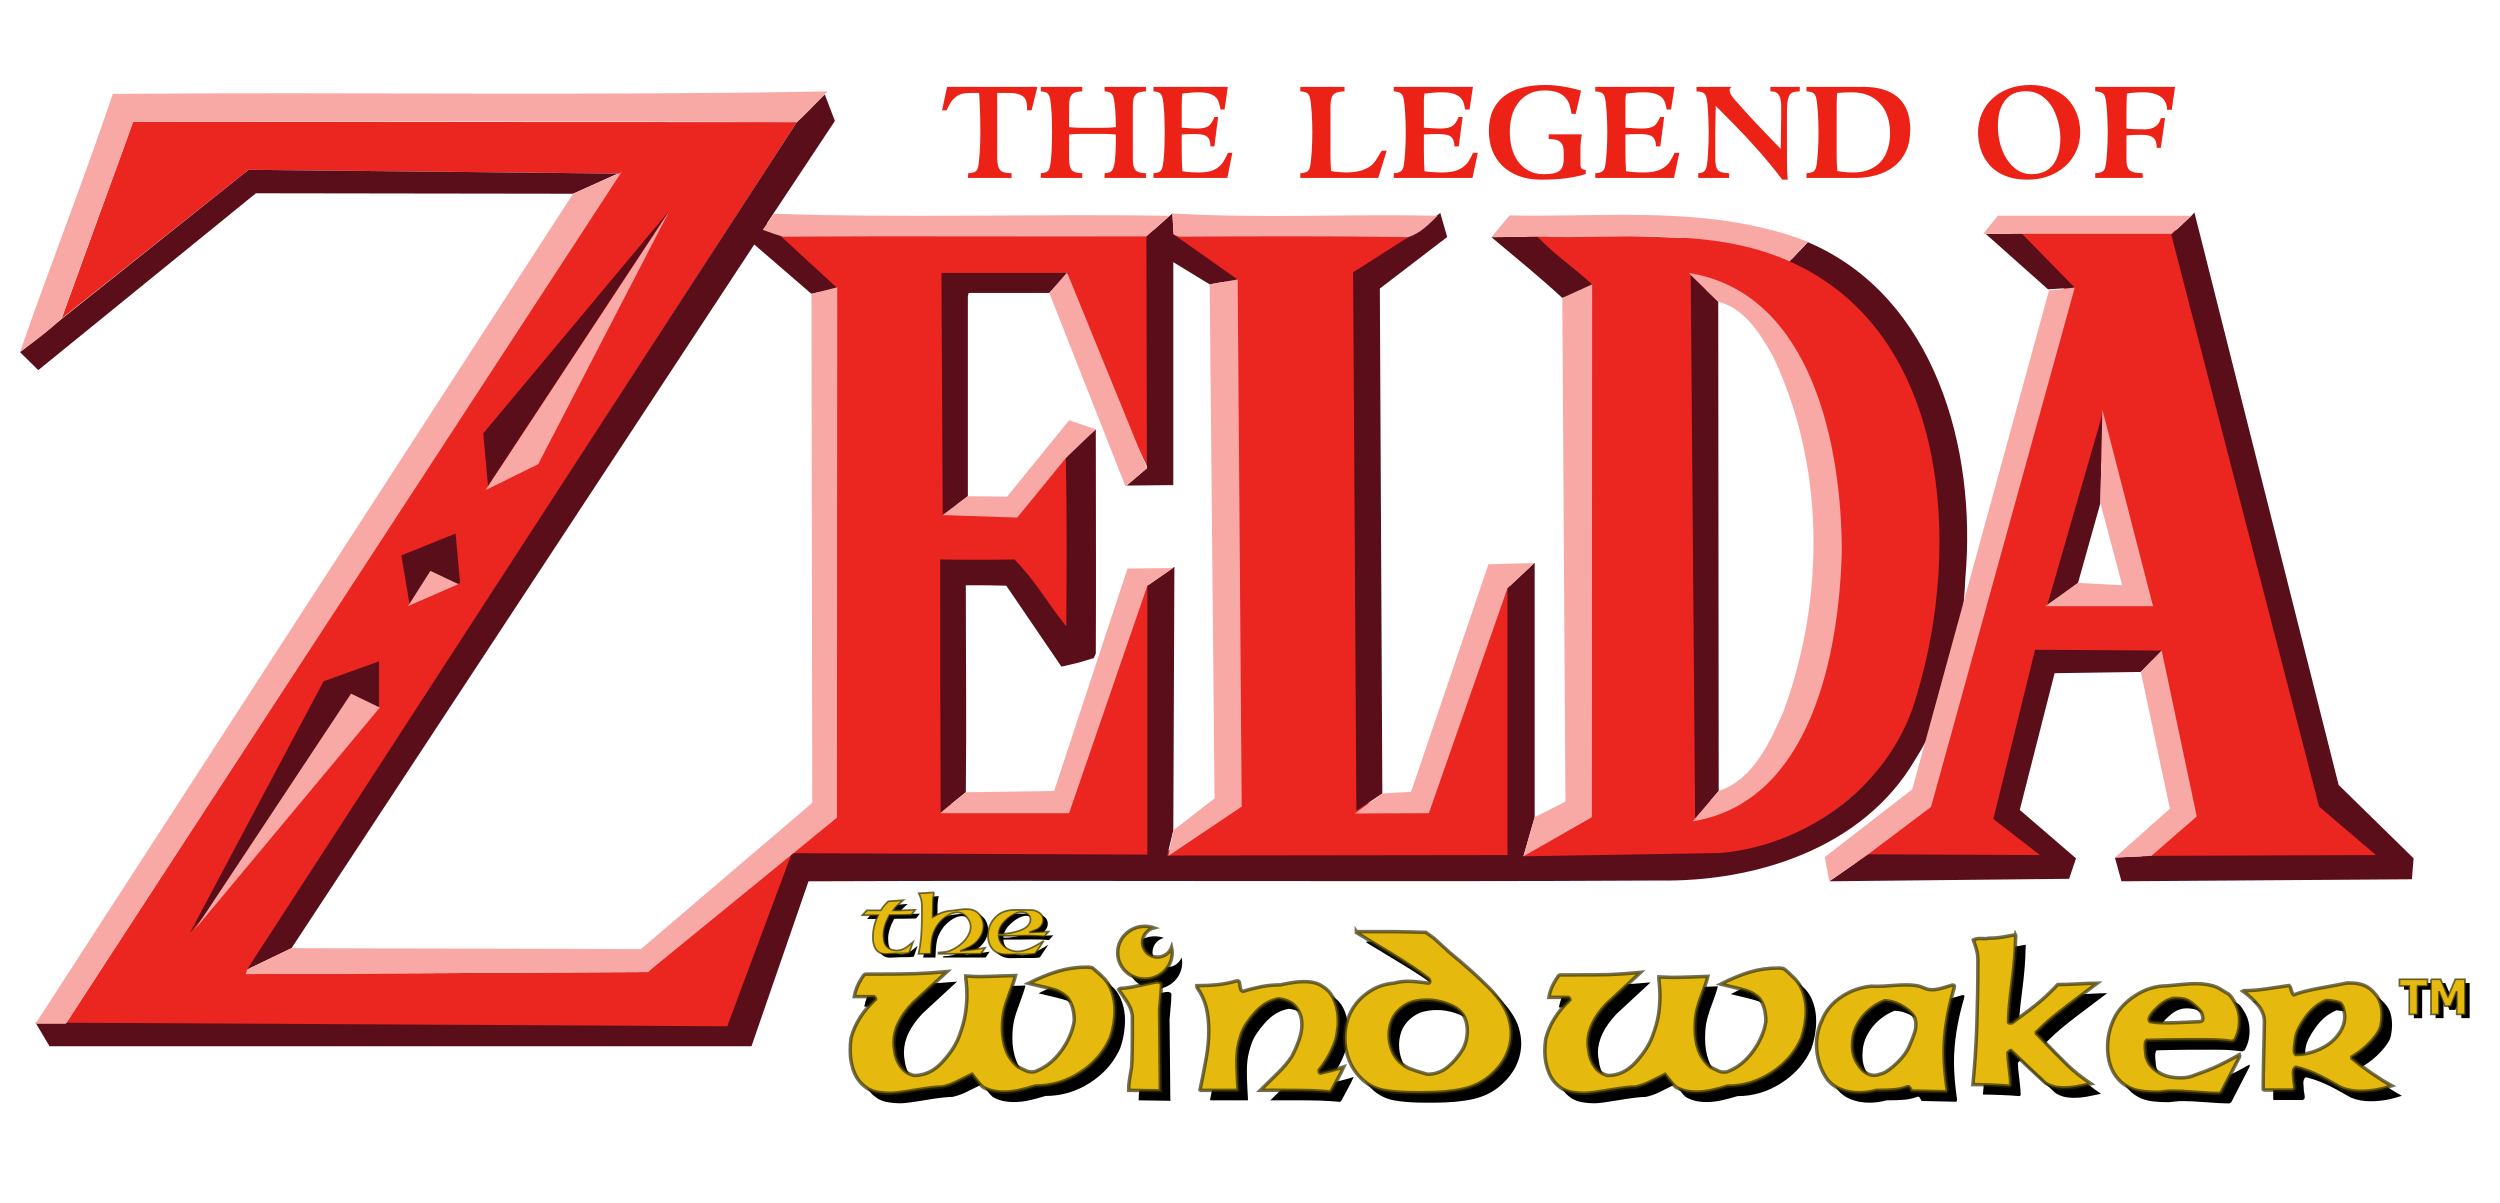 <?xml version="1.0" encoding="UTF-8" standalone="no"?>
<!-- Created with Inkscape (http://www.inkscape.org/) -->
<svg xmlns:rdf="http://www.w3.org/1999/02/22-rdf-syntax-ns#" xmlns="http://www.w3.org/2000/svg" height="240.59" width="500.061" version="1.1" xmlns:cc="http://creativecommons.org/ns#" xmlns:dc="http://purl.org/dc/elements/1.1/">
 <defs>
  <filter id="filter4448" color-interpolation-filters="sRGB">
   <feGaussianBlur stdDeviation="1.196"/>
  </filter>
  <filter id="filter4465" color-interpolation-filters="sRGB">
   <feGaussianBlur stdDeviation="0.862"/>
  </filter>
 </defs>

 <g transform="translate(-178.5,-412.469)">
  <path d="m366.272,591.719c-0.735,0.065-1.377,0.107-1.906,0.125-0.561,0.024-0.938,0.019-1.156,0.031,0.268,0.569,0.453,1.079,0.531,1.5,0.078,0.421,0.094,1.055,0.094,1.938,0,2.098-0.047,3.829-0.156,5.156-0.109,1.327-0.276,2.5-0.531,3.531h2.469c0.006-0.421,0.019-0.913,0.062-1.5,0.062-0.836,0.147-1.507,0.25-1.969,0.103-0.462,0.282-0.893,0.5-1.344,0.505-1.037,1.228-1.912,2.188-2.594,0.816-0.581,1.546-0.875,2.219-0.875,0.785,0,1.464,0.338,2.031,1.031,0.473,0.569,0.719,1.194,0.719,1.875,0,0.545-0.189,1.167-0.562,1.812-0.579,1.001-1.441,1.811-2.594,2.469-0.498,0.284-0.973,0.504-1.438,0.625-0.464,0.121-1.09,0.183-1.844,0.219v0.25h8.5l0.812-1.188c-0.53,0.107-1.259,0.212-2.188,0.312-0.741,0.083-1.672,0.182-2.812,0.312,1.458-0.516,2.502-1.064,3.125-1.656,1.034-0.99,1.562-2.131,1.562-3.375-0-0.747-0.208-1.421-0.625-2.031-0.368-0.545-0.864-0.918-1.469-1.125-0.393-0.136-0.845-0.187-1.375-0.188-0.299,0-0.714,0.023-1.25,0.094-0.505,0.065-0.8,0.113-0.875,0.125-0.916,0.101-1.52,0.157-1.812,0.219-0.293,0.062-0.695,0.191-1.188,0.375-0.523,0.201-1.045,0.473-1.562,0.781,0.031-1.203,0.044-1.889,0.031-2.031-0.006-0.717,0.013-1.192,0.031-1.438,0.019-0.246,0.044-0.587,0.125-1.031,0.019-0.071,0.056-0.212,0.094-0.438zm-6.188,1.562-2.969,0.219c-0.648,0.61-1.164,1.208-1.5,1.812h-2.812l-0.875,0.969h3.156c-0.343,0.664-0.594,1.358-0.781,2.125-0.187,0.767-0.281,1.541-0.281,2.281,0,0.978,0.182,1.751,0.562,2.344,0.424,0.67,1.084,1,1.969,1,0.093,0,0.571-0.009,1.438-0.062,0.218-0.013,0.419-0.031,0.594-0.031h0.719c0.841,0,1.483-0.023,1.969-0.094l0.781-2.188c-0.804,0.64-1.206,0.964-1.219,0.969-0.685,0.486-1.365,0.719-2.031,0.719-0.741,0-1.377-0.231-1.906-0.688-0.517-0.439-0.75-1.252-0.75-2.438,0-1.173,0.403-2.481,1.219-3.969,1.639,0,3.098-0.027,4.375-0.062l0.75-0.969c-1.153,0.053-2.071,0.089-2.719,0.094-0.966,0-1.513-0.006-1.688,0,0.424-0.575,1.072-1.255,2-2.031zm21.969,1.938c-0.727,0.049-1.352,0.177-1.875,0.375-0.698,0.264-1.314,0.708-1.844,1.312-0.847,0.96-1.281,2.104-1.281,3.438,0,1.191,0.346,2.131,1,2.812,0.66,0.687,1.604,1.004,2.812,0.969,1.246-0.036,2.013-0.031,2.312-0.031h1.969c0.473,0,0.926-0.036,1.344-0.125l1.719-2.562c-2.168,1.422-3.91,2.125-5.219,2.125-0.561,0-1.095-0.122-1.625-0.344-0.53-0.222-0.976-0.521-1.344-0.906-0.498-0.527-0.794-1.152-0.844-1.875h3.469l2.188-0.031c1.495,0,2.665,0.042,3.5,0.125l0.844-0.938h-0.188c-2.125,0.071-3.364,0.133-3.719,0.156,0.878-0.32,1.451-0.538,1.688-0.656,0.237-0.119,0.432-0.312,0.625-0.531,0.336-0.385,0.5-0.801,0.5-1.281-0-0.729-0.352-1.277-1.094-1.656-0.336-0.178-0.613-0.283-0.844-0.312-0.231-0.031-0.841-0.068-1.812-0.062-0.106,0-0.251,0.005-0.406,0-0.611-0.013-0.988,0-1.125,0-0.265,0-0.508-0.017-0.75,0zm1.719,0.438c0.393,0,0.757,0.093,1.094,0.312,0.455,0.296,0.687,0.696,0.688,1.188-0,0.516-0.245,0.986-0.719,1.406-0.368,0.326-0.858,0.587-1.5,0.812-0.498,0.178-1.121,0.347-1.844,0.469-0.723,0.122-1.345,0.188-1.875,0.188l-0.437-0.032c0.081-0.99,0.54-1.862,1.375-2.656,0.542-0.51,1.102-0.942,1.688-1.25,0.586-0.308,1.089-0.438,1.531-0.438zm275.594,13.438,0,1.344,1.969,0,0,5.688,1.656,0,0-5.688,2,0,0-1.344-5.625,0zm6.312,0,0,7.031,1.594,0,0-4.656,1.188,3,1.156,0,1.219-3,0,4.656,1.656,0,0-7.031-1.938,0-1.469,3.469-1.469-3.469-1.938,0z" filter="url(#filter4465)" fill="#000"/>
  <path filter="url(#filter4448)" fill="#000" d="m409.5,599.75c-3.017,0-5.438,2.363-5.438,5.281s2.421,5.281,5.438,5.281c3.017,0,5.469-2.363,5.469-5.281,0-0.365-0.052-0.718-0.125-1.062-0.42,1.137-1.53,1.938-2.812,1.938-1.646,0-3-1.323-3-2.969,0-1.392,0.991-2.548,2.281-2.875-0.571-0.196-1.172-0.312-1.812-0.312zm42.312,1.062,0,0.188c1.622,0.992,3.975,2.416,7.062,4.281,3.087,1.865,5.553,3.532,7.406,4.969,0.309,0.41,0.309,0.704,0,0.875-0.424-0.034-1.021-0.116-1.812-0.219-0.792-0.102-1.549-0.156-2.281-0.156-1.042,0-1.994,0.136-2.844,0.375-1.853,0.137-3.562,0.734-5.125,1.812-1.563,1.078-2.74,2.395-3.531,3.969-0.791,1.574-1.188,3.305-1.188,5.188,0,1.608,0.308,3.126,0.906,4.562,0.598,1.437,1.491,2.718,2.688,3.812,1.197,1.095,2.597,1.786,4.219,2.094,1.621,0.308,3.703,0.469,6.25,0.469h1.688c3.165,0,5.802-0.24,7.906-0.719,2.104-0.479,3.877-1.345,5.344-2.594,1.467-1.249,2.556-2.608,3.25-4.062,0.694-1.455,1.031-2.958,1.031-4.531-0-0.924-0.16-1.937-0.469-3.031-0.578-1.916-1.908-3.955-4.031-6.094-2.123-2.138-4.725-4.468-7.812-7-1.042-0.959-2.114-1.917-3.156-2.875l-1.594-1.156c-2.239-0.068-4.416-0.139-6.5-0.156-2.084-0.018-4.55,0-7.406,0zm131.844,0.625c-0.683,0.123-1.491,0.268-2.438,0.438-0.946,0.17-1.944,0.25-2.969,0.25-0.248,0.061-0.438,0.094-0.562,0.094-0.217,0-0.534-0-1-0.031-0.59,0-1.096,0.096-1.469,0.281,0.311,0.892,0.548,1.602,0.688,2.156,0.14,0.554,0.219,1.135,0.219,1.75,0,4.863-0.079,9.312-0.219,13.312-0.14,4.001-0.409,7.902-0.781,11.719,0.9,0,2.12,0.032,3.656,0.094,1.537,0.061,2.724,0.126,3.562,0.219,0.031,0,0.094-0,0.156-0.031,0.062-0.031,0.126-0.095,0.188-0.188-0-0.708-0.095-1.804-0.281-3.25-0.186-1.446-0.281-2.511-0.281-3.219,0.311-0.308,0.501-0.469,0.562-0.469,2.297,2.185,4.609,4.377,6.938,6.531,0.589,0.369,1.144,0.611,1.688,0.75,0.543,0.139,1.255,0.219,2.094,0.219,0.807,0,1.567-0.065,2.281-0.188,0.714-0.123,1.728-0.348,3.062-0.625-1.77-1.2-3.321-2.411-4.656-3.688-1.335-1.277-3.426-3.42-6.281-6.375v-0.25c1.086-1.077,2.321-2.205,3.719-3.344,1.397-1.139,2.822-2.219,4.25-3.281,1.428-1.062,2.821-2.141,4.219-3.188-0.87,0-2.199,0.064-3.969,0.156-1.769,0.092-3.068,0.125-3.938,0.125-1.087,1.169-2.227,2.265-3.406,3.281-1.18,1.016-3.08,2.467-5.719,4.375-0.155,0.031-0.298,0.062-0.438,0.062-0.14,0-0.25-0.065-0.281-0.188-0-1.847,0.253-4.555,0.719-8.156,0.466-3.601,0.687-6.406,0.688-8.406,0.063-0.492,0.063-0.814,0-0.938zm-185.688,6.469c-2.084,0-4.077,0.3-5.969,0.875-1.892,0.576-3.813,1.374-5.781,2.375,3.05,0.706,4.93,1.178,5.625,1.438,0.695,0.26,1.392,0.713,2.125,1.344,0.502,0.668,0.881,1.377,1.094,2.156,0.213,0.779,0.312,1.635,0.312,2.562-0.348,2.154-1.24,4.208-2.688,6.156-1.448,1.949-3.204,3.288-5.25,4.031-0.617,0.074-1.126,0.042-1.531-0.125-0.405-0.167-1.002-0.467-1.812-0.875-1.119-0.965-1.912-2.094-2.375-3.375-0.464-1.281-0.719-2.71-0.719-4.344-0-1.41,0.131-2.603,0.344-3.531,0.213-0.928,0.585-2.09,1.125-3.5,0.54-1.41,0.924-2.572,1.156-3.5-0.117,0-1.133,0.019-3.062,0.094-1.929,0.074-3.313,0.125-4.125,0.125-0.309,0-0.693-0.013-1.156-0.031-0.463-0.019-1.008-0.056-1.625-0.094,0,0.297,0.048,0.762,0.125,1.375,0.077,0.613,0.125,1.455,0.125,2.531-0,1.262-0.131,2.544-0.344,3.844-0.213,1.299-0.633,2.773-1.25,4.406-0.617,1.634-1.722,3.33-3.344,5.094-1.621,1.763-3.502,2.656-5.625,2.656-1.119-0.261-2.012-0.866-2.688-1.812-0.676-0.947-1.071-2.005-1.188-3.156-0.115-0.556-0.156-1.13-0.156-1.688-0-2.561,1.241-5.146,3.75-7.781,2.277-2.116,4.559-4.228,6.875-6.344-2.47,0.223-4.544,0.351-6.281,0.406-1.737,0.056-4.298,0.094-7.656,0.094h-2.094c-0.117,0-0.24,0.013-0.375,0.031-0.135,0.019-0.371,0.287-0.719,0.844-0.347,0.557-0.655,1.169-0.906,1.781-0.251,0.612-0.416,1.213-0.531,1.844h3.938c0.039,0.037,0.091,0.113,0.188,0.188,0.097,0.074,0.156,0.164,0.156,0.312-2.548,2.376-4.204,4.986-4.938,7.844-0.115,0.781-0.156,1.616-0.156,2.469,0,1.671,0.296,3.164,0.875,4.5,0.579,1.336,1.507,2.408,2.781,3.188,0.656,0.334,1.317,0.545,2.031,0.656,0.714,0.112,1.502,0.188,2.312,0.188,0.888,0,2.566-0.229,5.094-0.656,2.528-0.427,4.333-0.625,5.375-0.625,0.965-0.223,1.786-0.51,2.5-0.844,0.714-0.334,1.863-0.907,3.406-1.688,0.193,0.223,0.505,0.656,0.969,1.25,0.463,0.594,0.848,1.022,1.156,1.281,1.158,0.706,2.59,1.031,4.25,1.031,0.965,0,1.982-0.102,3.062-0.344,1.081-0.241,2.169-0.541,3.25-0.875,3.203,0,6.178-0.874,8.938-2.656,2.76-1.782,4.764-4.09,6-6.875,0.656-1.893,0.969-3.763,0.969-5.656-0-1.225-0.196-2.386-0.562-3.5-0.367-1.114-0.892-2.063-1.625-2.844-0.927-0.89-1.578-1.472-1.906-1.75-0.328-0.278-0.565-0.437-0.719-0.438-0.039,0-0.127,0-0.281,0-0.154,0-0.314-0.025-0.469-0.062zm138.312,0.188c-2.056,0-4.009,0.272-5.875,0.844-1.866,0.571-3.777,1.381-5.719,2.375,3.009,0.701,4.846,1.179,5.531,1.438,0.686,0.258,1.402,0.686,2.125,1.312,0.495,0.664,0.853,1.382,1.062,2.156,0.21,0.774,0.312,1.641,0.312,2.562-0.343,2.138-1.228,4.159-2.656,6.094-1.428,1.935-3.138,3.262-5.156,4-0.609,0.073-1.132,0.041-1.531-0.125-0.4-0.166-0.982-0.47-1.781-0.875-1.104-0.958-1.886-2.072-2.344-3.344-0.457-1.272-0.688-2.69-0.688-4.312-0-1.4,0.103-2.578,0.312-3.5,0.21-0.922,0.561-2.068,1.094-3.469,0.533-1.4,0.927-2.579,1.156-3.5-0.115,0-1.128,0.051-3.031,0.125-1.904,0.074-3.262,0.094-4.062,0.094-0.304,0-0.668-0.013-1.125-0.031-0.457-0.019-0.985-0.025-1.594-0.062,0,0.295,0.018,0.735,0.094,1.344,0.076,0.609,0.125,1.463,0.125,2.531-0,1.253-0.103,2.522-0.312,3.812-0.21,1.29-0.641,2.722-1.25,4.344-0.609,1.622-1.713,3.312-3.312,5.062-1.6,1.751-3.437,2.625-5.531,2.625-1.104-0.259-1.99-0.841-2.656-1.781-0.666-0.94-1.041-1.982-1.156-3.125-0.114-0.552-0.188-1.103-0.188-1.656-0-2.543,1.244-5.134,3.719-7.75,2.246-2.101,4.528-4.211,6.812-6.312-2.437,0.222-4.537,0.382-6.25,0.438-1.714,0.055-4.218,0.062-7.531,0.062h-2.062c-0.115,0-0.242,0.013-0.375,0.031-0.133,0.019-0.345,0.322-0.688,0.875-0.343,0.553-0.659,1.111-0.906,1.719-0.248,0.608-0.417,1.248-0.531,1.875h3.875c0.038,0.037,0.124,0.083,0.219,0.156,0.095,0.074,0.125,0.196,0.125,0.344-2.514,2.359-4.12,4.943-4.844,7.781-0.114,0.775-0.188,1.59-0.188,2.438,0,1.659,0.304,3.142,0.875,4.469,0.571,1.327,1.461,2.382,2.719,3.156,0.647,0.332,1.327,0.545,2.031,0.656,0.704,0.111,1.45,0.188,2.25,0.188,0.876,0,2.569-0.232,5.062-0.656,2.494-0.424,4.253-0.625,5.281-0.625,0.952-0.222,1.795-0.512,2.5-0.844,0.705-0.331,1.821-0.881,3.344-1.656,0.191,0.222,0.511,0.629,0.969,1.219,0.457,0.59,0.821,1.024,1.125,1.281,1.142,0.701,2.55,1.031,4.188,1.031,0.952,0,1.965-0.104,3.031-0.344,1.066-0.24,2.121-0.512,3.188-0.844,3.16,0,6.09-0.887,8.812-2.656,2.723-1.769,4.718-4.048,5.938-6.812,0.647-1.88,0.969-3.745,0.969-5.625-0-1.216-0.201-2.394-0.562-3.5-0.362-1.106-0.902-2.037-1.625-2.812-0.915-0.884-1.52-1.474-1.844-1.75-0.324-0.276-0.567-0.406-0.719-0.406-0.038,0-0.129,0-0.281,0-0.152,0-0.317-0.025-0.469-0.062zm-108.312,2.562c-0.077,0.006-0.186,0.029-0.281,0.062-1.172,0.336-2.404,0.584-3.719,0.719-1.315,0.135-2.668,0.188-4.062,0.188v0.312c0.888,1.245,1.495,2.559,1.844,3.938,0.349,1.379,0.531,2.966,0.531,4.781,0,1.715-0.167,3.523-0.5,5.406-0.333,1.883-0.743,4.018-1.25,6.406l0.125,0.094h7.438l0.031-0.156c0-0.202-0.046-1.011-0.125-2.406-0.079-1.395-0.094-2.502-0.094-3.344-0-0.672,0.03-1.397,0.125-2.188,0.095-0.79,0.338-1.816,0.75-3.094,0.412-1.278,1.34-2.732,2.75-4.312,1.41-1.581,3.007-2.51,4.781-2.812,0.792,0.102,1.476,0.308,2.062,0.594,0.586,0.286,1.057,0.683,1.438,1.188,0.38,0.504,0.669,1.022,0.844,1.594,0.174,0.572,0.25,1.176,0.25,1.781-0,1.009-0.197,2.046-0.594,3.156-0.397,1.11-0.868,2.208-1.438,3.25-0.729,1.11-1.626,2.162-2.656,3.188-1.03,1.026-2.231,2.218-3.625,3.562h5.219c1.774,0,3.402,0.012,4.875,0.062,1.473,0.051,2.766,0.149,3.875,0.25l0.281-0.312c0.412-0.773,0.853-1.58,1.312-2.438,0.459-0.858,0.84-1.612,1.125-2.25-0.792,0.269-1.491,0.474-2.125,0.625-0.634,0.151-1.485,0.356-2.531,0.625-0.19,0-0.281-0.19-0.281-0.594,1.013-1.245,1.85-2.559,2.5-3.938,0.65-1.379,0.998-2.475,1.094-3.281,0.095-0.807,0.187-1.408,0.25-1.812-0-0.269-0-0.544,0-0.812-0-1.412-0.228-2.686-0.656-3.812-0.428-1.127-1.021-2.003-1.812-2.625-0.792-0.622-1.522-1.019-2.188-1.188-0.665-0.168-1.425-0.25-2.281-0.25-0.729,0-1.504,0.084-2.344,0.219-0.839,0.134-1.615,0.269-2.312,0.438-1.363,0-2.609,0.125-3.75,0.344-1.141,0.219-2.387,0.532-3.75,0.969-0.221-0.101-0.359-0.224-0.406-0.375-0.048-0.151-0.093-0.3-0.125-0.469-0.032-0.168-0.093-0.499-0.156-0.969-0.072-0.227-0.206-0.331-0.438-0.312zm-16.03,0.219c-0.266,0-1.353,0.226-3.25,0.656-1.897,0.431-3.221,0.625-3.938,0.625-0.026,0.032-0.086,0.062-0.219,0.062-0.133,0-0.228,0.061-0.281,0.156,0.425,0.638,0.957,1.419,1.594,2.344,0.637,0.925,1.024,1.885,1.156,2.906v3.875c0,0.765-0.005,1.862-0.031,3.281-0.026,1.42-0.071,2.455-0.125,3.125-0.133,0.797-0.274,1.609-0.406,2.406-0.132,0.797-0.188,1.548-0.188,2.25l6.406,0.094-0.062-0.25c0-0.16-0.009-2.397-0.062-6.719-0.053-4.322-0.094-7.431-0.094-9.312,0-0.192,0.068-0.897,0.188-2.125,0.119-1.228,0.187-2.174,0.188-2.844,0-0.351-0.292-0.531-0.875-0.531zm238.188,0.219c-0.218,0-0.501,0.042-0.812,0.125-0.312,0.083-1.805,0.348-4.5,0.844-2.695,0.496-4.535,0.976-5.5,1.406-0.219-0.133-0.375-0.442-0.5-0.938-0.125-0.496-0.282-0.805-0.438-0.938-1.496,0.232-3.051,0.457-4.656,0.688-1.605,0.231-3.066,0.344-4.406,0.344l-0.188,0.094c1.278,0.926,2.299,1.883,3.094,2.875,0.795,0.992,1.219,2.092,1.219,3.281,0,0.562-0.047,2.449-0.125,5.656-0.078,3.207-0.125,5.825-0.125,7.875,0.031,0.033,0.094,0.061,0.188,0.094h5.719c0.281-0.099,0.406-0.296,0.406-0.594,0-0.198-0.031-0.452-0.094-0.75-0.062-0.298-0.094-0.495-0.094-0.594,0-0.133,0-0.357-0.031-0.688-0.031-0.33-0.062-0.585-0.062-0.75-0-0.595,0.158-0.99,0.5-1.188,1.215,0.298,2.472,0.719,3.75,1.281,1.278,0.562,3.1,1.551,5.469,2.906v-0.031c1.091,0.43,2.316,0.656,3.656,0.656,1.091,0,2.175-0.083,3.25-0.281,1.075-0.198,2.097-0.482,3.094-0.812-1.277-0.694-2.613-1.525-4.031-2.5-1.418-0.975-2.753-1.975-3.969-3v-0.281c1.464-0.86,2.785-1.916,3.906-3.156,1.122-1.24,1.75-2.267,1.906-3.094,0.156-0.826,0.219-1.532,0.219-2.094-0-1.719-0.393-3.056-1.188-4.031-0.795-0.976-1.58-1.624-2.406-1.938-0.826-0.314-1.752-0.469-2.75-0.469h-0.5zm-30.688,0.125c-0.525,0-1.322,0.059-2.406,0.156-1.084,0.098-2.108,0.183-3.094,0.281-2.234,0-4.386,0.662-6.406,2-2.021,1.338-3.429,2.908-4.25,4.719-0.821,1.811-1.219,3.671-1.219,5.531,0,1.24,0.155,2.407,0.5,3.5,0.345,1.093,0.886,2.058,1.625,2.906,0.739,0.848,1.694,1.512,2.844,1.969,1.149,0.457,2.884,0.656,5.25,0.656,1.084-0.131,1.781-0.202,2.094-0.219,0.312-0.017,0.669,0,1.062,0,0.69,0,2.115,0.056,4.25,0.219,2.135,0.163,3.7,0.25,4.719,0.25,0.131-0.098,0.275-0.185,0.406-0.25l3.656-7.094c0.032-0.228,0.032-0.372,0-0.438-2.267,1.273-4.018,2.165-5.25,2.688-1.232,0.522-2.415,0.985-3.531,1.344-0.887,0.424-1.883,0.625-3,0.625-1.577,0-2.901-0.273-3.969-0.844-1.068-0.571-1.836-1.235-2.312-1.969-0.476-0.734-0.719-1.497-0.719-2.281,0-0.032-0.03-0.205-0.062-0.531-0.033-0.327-0.031-0.614-0.031-0.875-0-0.457,0.085-0.805,0.281-1,1.248-0.033,2.617-0.061,4.062-0.094,1.446-0.033,3.381-0.031,5.812-0.031,1.642,0,2.936-0.002,3.938,0.031,1.002,0.033,2.129,0.149,3.344,0.312,0.066-0.066,0.208-0.154,0.438-0.219,0.658-1.142,1-2.437,1-3.906-0-1.273-0.272-2.381-0.781-3.344-0.509-0.963-0.979-1.641-1.406-2-0.427-0.229-0.938-0.53-1.562-0.938-0.624-0.408-1.365-0.696-2.219-0.875-0.854-0.179-1.88-0.281-3.062-0.281zm-57.719,0.25c-0.602,0-1.516,0.029-2.719,0.125-1.203,0.097-2.086,0.156-2.656,0.156-0.253,0-0.497,0-0.719,0-0.222,0-0.466,0.001-0.719-0.031-2.184,0.193-4.195,0.889-6.062,2.125-1.868,1.236-3.178,2.823-3.938,4.781-0.697,1.508-1.062,3.112-1.062,4.812,0,1.188,0.184,2.346,0.5,3.469s0.788,2.192,1.469,3.188c0.681,0.995,1.626,1.737,2.781,2.219,1.155,0.481,2.419,0.719,3.812,0.719,1.108,0,2.266-0.147,3.469-0.469,1.425,0,2.613-0.045,3.562-0.125,0.95-0.08,1.833-0.304,2.688-0.625,0.189,0,0.373,0.165,0.5,0.438,0.127,0.273,0.187,0.405,0.219,0.438l6.906,0.156c0.095,0,0.156-0.119,0.219-0.344-0.412-2.857-0.625-5.38-0.625-7.562-0-1.989,0.167-4.038,0.5-6.156,0.333-2.119,0.835-4.316,1.5-6.594l0.094-0.469c-0-0.128-0.121-0.219-0.406-0.219-0.665,0.192-1.381,0.416-2.125,0.625-0.744,0.209-1.399,0.313-1.938,0.312-0.57,0-1.072-0.119-1.562-0.344-0.491-0.224-1.055-0.404-1.688-0.5-0.633-0.097-1.303-0.125-2-0.125zm54.188,2.688c0.361,0,0.829,0.042,1.438,0.156,0.608,0.114,1.32,0.548,2.125,1.25,0.804,0.702,1.26,1.191,1.375,1.469,0.115,0.277,0.201,0.52,0.25,0.781,0.049,0.261,0.036,0.551-0.062,0.812-0.066,0.065-0.239,0.122-0.469,0.188-0.198,0-1.079,0.044-2.656,0.125-1.577,0.081-2.857,0.125-3.875,0.125-0.723,0-1.364-0.03-1.906-0.062-0.542-0.032-1.07-0.09-1.562-0.188-0.131-0.13-0.188-0.276-0.188-0.406-0-0.163,0.041-0.35,0.156-0.562,0.115-0.212,0.271-0.456,0.469-0.75,0.788-0.914,1.572-1.634,2.344-2.156,0.772-0.522,1.642-0.781,2.562-0.781zm-149.968,0.344c1.234,0,2.471,0.215,3.688,0.625,1.216,0.41,2.145,0.887,2.781,1.469,0.637,0.582,1.038,1.224,1.25,1.875,0.212,0.651,0.344,1.367,0.344,2.188-0,1.334-0.297,2.561-0.875,3.656-0.927,1.505-1.955,2.701-3.094,3.625-1.138,0.924-2.487,1.406-4.031,1.406-1.582-0.445-2.724-0.82-3.438-1.094-0.714-0.274-1.43-0.739-2.125-1.406-0.695-0.667-1.215-1.465-1.562-2.406-0.347-0.941-0.531-1.942-0.531-2.969,0-0.958,0.172-1.86,0.5-2.75,0.328-0.89,0.896-1.705,1.688-2.406,0.792-0.702,1.624-1.181,2.531-1.438,0.907-0.256,1.871-0.375,2.875-0.375zm179.906,0.062c1.558,0.165,2.485,0.348,2.781,0.562,0.296,0.215,0.563,0.763,0.75,1.656,0.093,0.363,0.125,0.7,0.125,1.031-0,1.091-0.315,2.148-0.969,3.156-0.654,1.008-1.487,1.855-2.469,2.5-0.982,0.645-1.988,1.107-3.031,1.438-1.044,0.331-2.159,0.5-3.312,0.5-0.218-0.165-0.312-0.445-0.312-0.875-0-0.232,0.015-0.443,0.031-0.625,0.016-0.182,0.094-0.8,0.25-1.875,0.156-1.074,0.832-2.443,2-4.062,1.168-1.62,2.536-2.744,4.156-3.406zm-88.406,0.094c1.266,0,2.561,0.415,3.906,1.281,1.346,0.866,2.123,1.727,2.281,2.594,0.063,0.193,0.094,0.52,0.094,0.938-0,0.577-0.122,1.17-0.344,1.812-0.222,0.642-0.557,1.488-1,2.531-0.443,1.043-1.25,2.142-2.438,3.281-1.187,1.14-2.162,1.837-2.906,2.094-0.744,0.257-1.277,0.375-1.594,0.375-0.665,0-1.29-0.208-1.875-0.625-0.585-0.417-1.058-0.951-1.438-1.625-0.728-1.027-1.094-2.275-1.094-3.719-0-1.508,0.304-2.859,0.938-4.062,0.633-1.204,1.441-2.213,2.406-3.031,0.966-0.818,1.986-1.426,3.062-1.844z"/>
  <path fill="#eb2520" d="m205.125,436.844-14.281,39.312,37.375-29.719,73.844,0.75-110.406,170.062,134.219,2.156,11.938-33,71.125-0.844-0.781-57.281-17.469,45.156-21.906-0.094,0.156-45.125,12.219-1.188,11.812,13.625-0.094-39.938-12.094,12.875-11.812-0.219-0.031-43.188,21.344-1.281,18.406,38.406,0.562-49-76.031,0.562,9.906,12.5,0.406,103.438-35.469,32.094-80.406,0.406,110.219-170.406-132.75-0.062zm374.779,21.187,11.469,12.219-28.531,102.438-14.938,12.312l41.969-0.531-9.781-9.406,6.688-30.688,22.406,0.156,6.125,30.031-9.562,10.531,51.562-0.375-12.781-12.344-30.062-113.938-34.562-0.406zm-116.156,0.438-53.406,0.875,14,9.938,0.875,104.031-15.688,11.156,71.688,0.219-0.688-58.406-16.938,46.438-11.719,0.312-0.562-103.469,12.438-11.094zm19.219,0.406,11.875,11.688l0.156,103.688-16.031,12.844,41.5-1.844c72.638-13.811,60.519-127.748-6.281-125.219l-31.219-1.156zm36.75,11.281c24.438,0.78,38.325,85.2,0.938,103.906l-0.938-103.906zm78.656,33.095l7.938,28.469-15-0.5,7.062-27.969z"/>
  <path fill="#5a0e19" d="m343.469,431.344-5.594,5.562-109.969,169.5,8.906-4.281,92.562-140.75,11.438,9.875,5.125-1.188-14.031-12.906,13.594-20.5-2.031-5.312zm-115.25,15.094-45.719,36.469,3.656,3.594,43.531-35.375,63.438,0.094,8.938-4.031-73.844-0.75zm84.094,8.25-37.156,44.469,0.969,10.5,36.188-54.969zm305.125,0.281-0.594,0.656-4.031,3.781,29.562,114.406,11.375,9.688-44.688,0.156-7.531,0.344,1.312,4.75,58.094-0.406,0.344-4.188-15-14.688-28.844-114.5zm-150.844,0.094-6.406,4.844-11.031,7.031,0.656,107.688,5.188-3.438-0.5-101,13.469-10.312-1.375-4.812zm-53.594,0.093l-5.188,4.594,0.094,46.375-4.062,3.469,9.344-0.094v-44.594l7.281,4.438,5.594-0.969-12.813-9.031-0.25-4.188zm162.688,4.094,12.469,11.094,5.344-0.344-10.531-10.75-7.281,0zm-89.656,0.562c-3.08,0-6.139,0.094-9.219,0.094,4.782,4.024,9.568,7.886,14.188,12.156,2.188-0.493,4.105-1.487,5.969-2.719-3.566-3.285-7.614-6-10.938-9.531zm54.094,1.094-3.656,3.844c32.015,14.206,34.434,57.074,25.438,86.719-4.863,17.655-21.562,30.065-39.312,31.625l-39.375,0.656,2.25-7.812v-50.906l-5.438,5.094v53.375l-68.062,0.094,1.219-5.031,0.219-52.719-5.406,3.781v53.781l-71.125-0.281-12.906,34.625-138.375-0.75,2.812,4.75h140.406l11.406-33c56.736-0.246,113.408,0.172,170.062-0.156,19.29,0.328,40.844-6.407,51.219-24.062,6.97-10.839,9.558-23.834,10.125-36.562,2.269-25.703-6.05-56.223-31.5-67.062zm-173.312,6.156,0.25,48.438,5.031-3.781,0-40,0.156-0.656,16.125,0,3.938-4-25.5,0zm149.875,0.406,0.875,108.719,4.719-5.5-0.094-97.875-5.5-5.344zm82.344,27.844-11.094,38.406,6.219-4.656,4.469-15.938,0.406-17.812zm-201.345,3.032c-2.107,1.807-4.217,3.615-6,5.75,0.243,11.168,0.175,22.406,0.094,33.656-3.566-4.352-6.322-9.351-10.375-13.375-4.944,0.082-9.9,0.082-14.844,0,0,16.834,0.013,33.74,0.094,50.656,1.621-1.396,3.329-2.698,5.031-4.094,0.162-13.796,0-27.61,0-41.406h0.875c2.432,0,4.787,0.012,7.219,0.094,3.647,5.42,7.384,10.768,11.031,16.188,1.378-0.329,2.747-0.589,4.125-1,0.811-0.246,1.614-0.472,2.344-0.719,0.081-0.246,0.325-0.66,0.406-0.906,0.081-14.945,0-29.898,0-44.844zm-128.062,20.844-10.844,4.375,1.625,9.688,10.125-4.188-0.906-9.875zm315.938,23.25-8.344,33.844,9.312,7.219-34.344-0.156-7.781,5.406,47.969-0.5,1.375-4.094-11.25-9.688,6.969-27.344,17.25-0.25,4.156-4.281-25.312-0.156zm-331.25,2.312-11.094,4-26.75,50.344,37.844-45.406,0-8.938z"/>
  <path fill="#f8a9a6" d="m344.125,430.75c-47.577,0.903-95.404,0.089-143.062,0.5-5.836,17.327-12.565,34.329-18.562,51.656,2.837-2.135,5.75-4.204,8.344-6.75,4.62-13.221,9.661-26.174,14.281-39.312,44.254,0,88.496-0.184,132.75,0.062,2.026-1.724,3.73-3.756,5.594-5.562l0.656-0.594zm-41.344,16.188-9.656,4.281-107.531,166.031,6.062,0,111.125-170.312zm9.531,7.875-36.688,55.688,10.531-5.188,26.156-50.5zm100.688,0.343c0.081,1.396,0.169,2.791,0.25,4.188,0.243,0.164,0.832,0.387,1.156,0.469,15.238-0.082,30.544-0.153,45.781,0.094,2.351-0.739,4.142-2.557,5.844-4.281-17.669-0.411-35.362,0.599-53.031-0.469zm-79.656,0.062c-0.729,1.068-1.552,2.151-2.281,3.219,1.297,0.493,2.685,0.964,4.062,1.375,24.234-0.164,48.453,0.019,72.688-0.062,1.54-1.314,3.085-2.729,4.625-4.125-26.342-0.411-52.752,0.497-79.094-0.406zm169.75,0.219c-7.518-0.002-15.088,0.279-22.656,0.125l-3.625,4.344,9.219-0.094c16.778,0.575,34.551-2.125,50.438,4.938l3.625-3.938c-12.056-4.619-24.471-5.371-37-5.375zm75,0.188-2.906,3.625,37.625,0,4.031-3.625-38.75,0zm-186.156,11.344-3.562,4.094,15.25,38.688,0.219-0.156,4.062-3.469-15.969-39.156zm124.344,0.094,5.906,5.75c5.187,1.314,8.269,6.242,10.781,10.594,10.618,21.925,10.63,48.679,2.281,71.344-2.756,6.241-6.079,13.638-12.969,15.938l-5.188,6.062c23.667-3.86,29.245-33.478,29.812-53.844,0-21.104-5.904-51.902-30.625-55.844zm-90.219,1.312-5.594,0.969,0.969,102.812-8.25,6.406-0.969,5.094,14.656-9.844-0.812-105.438zm70.906,0.969-5.969,2.719,0.625,100.75-6.156,3.125-2.25,7.812,13.688-7.812,0.062-106.594zm-151,0.594-5.156,1.312,0.156,101.812-34.281,29.25-69.875-0.188-8.906,4.281-0.25,0.906,80.406-0.406,37.844-30.875,0.062-106.094zm247.531,0.063l-5.156,0.594-27.344,99.75-17.5,13.562,0.906,4.844,7.781-5.406,12.563-9.469,28.75-103.875zm5.531,24.406-0.406,18.719,4.375,16.406-8.844-0.469-6.562,4.656,21.562,0-10.125-39.312zm-206.688,2.125-12.406,15.281-7.844-0.094-5.031,3.781,14.906,0.5,9.719-11.906,6-5.75-5.344-1.812zm93,28.562-9.125,0.25-15.469,45.5-5.75,0.344-5.5,4,14.812-0.062,15.719-45,5.312-5.031zm-72.188,1-9.125,0.094-14.688,44.5-17.656,0.25-5.031,4.094,0,0.094,25.688,0,15.656-45.5,5.156-3.531zm-148.562,0.562-4.188,6.594-0.344,0.469,10.125-4.406-5.594-2.656zm346.281,15.938-4.156,4.281,5.812,27.344-11,9.781,7.312-0.344,9.062-7.875-6.875-32.531-0.156-0.656zm-362.156,8.625l-31.219,47.125,36.969-44.344-5.75-2.781z"/>
  <path fill="#ec2217" d="m487.562,429.469c-1.731,0-3.289,0.187-4.688,0.562-1.399,0.375-2.561,0.937-3.531,1.688-0.971,0.751-1.725,1.701-2.25,2.844-0.525,1.143-0.781,2.496-0.781,4.031,0,1.416,0.202,2.704,0.656,3.906,0.455,1.203,1.148,2.255,2.031,3.125,0.883,0.87,1.956,1.536,3.25,2.031,1.294,0.495,2.79,0.75,4.469,0.75,1.836,0,3.505-0.085,5-0.281,1.495-0.196,2.815-0.486,3.969-0.844v-0.812c-0.297,0-0.549-0.083-0.75-0.219-0.201-0.136-0.313-0.497-0.312-1.094v-2.969c0-0.495,0.041-1.002,0.094-1.531s0.117-0.972,0.188-1.312h-6.625v0.938c0.437,0,0.851,0.034,1.219,0.094,0.367,0.06,0.675,0.187,0.938,0.375,0.262,0.188,0.476,0.449,0.625,0.781,0.149,0.333,0.219,0.781,0.219,1.344v1.406c-0,0.563-0.088,1.054-0.219,1.438-0.131,0.384-0.342,0.699-0.656,0.938-0.315,0.239-0.712,0.398-1.219,0.5-0.507,0.102-1.154,0.156-1.906,0.156-1.189,0-2.206-0.241-3.062-0.719-0.857-0.478-1.574-1.121-2.125-1.906-0.551-0.785-0.956-1.673-1.219-2.688-0.262-1.015-0.375-2.065-0.375-3.156,0-0.99,0.108-1.988,0.344-2.969,0.236-0.981,0.637-1.84,1.188-2.625,0.551-0.785,1.264-1.443,2.156-1.938,0.892-0.495,1.988-0.75,3.281-0.75,1.014,0,1.867,0.127,2.531,0.375,0.664,0.248,1.169,0.582,1.562,1,0.394,0.418,0.691,0.928,0.875,1.5,0.184,0.572,0.319,1.164,0.406,1.812h0.844l1.062-4.656c-0.437-0.119-0.908-0.247-1.406-0.375-0.498-0.128-1.039-0.233-1.625-0.344-0.586-0.111-1.224-0.205-1.906-0.281-0.682-0.077-1.445-0.125-2.25-0.125zm97.125,0c-1.594,0-3.049,0.241-4.344,0.719-1.295,0.478-2.395,1.147-3.312,2-0.917,0.853-1.628,1.871-2.125,3.031-0.497,1.16-0.75,2.403-0.75,3.75,0,0.546,0.053,1.17,0.156,1.844,0.103,0.674,0.288,1.363,0.562,2.062,0.274,0.699,0.654,1.366,1.125,2.031,0.471,0.665,1.075,1.261,1.812,1.781,0.737,0.52,1.627,0.934,2.656,1.25,1.029,0.316,2.222,0.469,3.594,0.469,1.526,0,2.933-0.233,4.219-0.719,1.286-0.486,2.409-1.147,3.344-2,0.935-0.853,1.664-1.88,2.188-3.031,0.523-1.152,0.781-2.389,0.781-3.719-0-1.45-0.261-2.738-0.75-3.906-0.489-1.168-1.157-2.181-2.031-3-0.874-0.819-1.939-1.431-3.156-1.875-1.217-0.444-2.528-0.687-3.969-0.688zm-216.75,0.375-1,4.688,0.906,0c0.279-0.631,0.565-1.159,0.844-1.594,0.279-0.435,0.616-0.781,0.969-1.062,0.353-0.281,0.759-0.497,1.219-0.625,0.46-0.128,0.985-0.187,1.625-0.188h1.844c0.066,0.768,0.107,1.769,0.156,3.031s0.094,2.882,0.094,4.844c0,0.58-0.014,1.215-0.031,1.906-0.017,0.691-0.053,1.383-0.094,2.031-0.041,0.648-0.099,1.227-0.156,1.781-0.057,0.554-0.105,1.005-0.188,1.312-0.131,0.495-0.389,0.792-0.75,0.938-0.361,0.145-0.759,0.219-1.219,0.219l-0.031,0.938h8.719v-0.938c-0.558-0.017-1.045-0.071-1.406-0.156-0.361-0.085-0.622-0.216-0.844-0.438-0.222-0.222-0.379-0.545-0.469-0.938-0.09-0.392-0.156-0.9-0.156-1.531v-13h2.344c0.853,0,1.539,0.102,2.031,0.281,0.493,0.179,0.856,0.403,1.094,0.719,0.238,0.316,0.38,0.699,0.438,1.125,0.058,0.426,0.079,0.866,0.062,1.344h0.906l1.156-4.688h-18.062zm18.75,0,0,0.906c0.378,0,0.718,0.074,1.062,0.219,0.345,0.145,0.588,0.474,0.719,0.969,0.082,0.307,0.161,0.727,0.219,1.281,0.058,0.554,0.115,1.156,0.156,1.812,0.041,0.657,0.046,1.349,0.062,2.031,0.017,0.682,0.031,1.295,0.031,1.875,0,0.58-0.014,1.215-0.031,1.906-0.016,0.691-0.021,1.383-0.062,2.031-0.041,0.648-0.099,1.227-0.156,1.781-0.057,0.554-0.137,1.005-0.219,1.312-0.131,0.495-0.374,0.792-0.719,0.938-0.345,0.145-0.685,0.219-1.062,0.219v0.938h8.281v-0.938c-0.492-0.017-0.913-0.071-1.25-0.156-0.337-0.085-0.607-0.216-0.812-0.438-0.205-0.222-0.347-0.545-0.438-0.938-0.09-0.392-0.125-0.9-0.125-1.531v-4.688c0.427-0.034,0.876-0.068,1.344-0.094,0.468-0.026,0.9-0.031,1.344-0.031h3.969c0.394,0,0.827,0.006,1.344,0.031,0.517,0.025,0.967,0.059,1.344,0.094v0.531c0,0.426,0.008,0.914,0,1.469-0.008,0.554-0.03,1.124-0.062,1.688-0.033,0.563-0.067,1.113-0.125,1.625-0.058,0.512-0.167,0.94-0.281,1.281-0.131,0.495-0.374,0.792-0.719,0.938-0.345,0.145-0.685,0.219-1.062,0.219v0.938h8.281v-0.938c-0.492-0.017-0.913-0.071-1.25-0.156-0.337-0.085-0.607-0.216-0.812-0.438-0.205-0.222-0.347-0.545-0.438-0.938-0.09-0.392-0.125-0.9-0.125-1.531v-10.25c0-0.631,0.035-1.139,0.125-1.531,0.09-0.393,0.232-0.684,0.438-0.906,0.205-0.222,0.476-0.383,0.812-0.469,0.337-0.085,0.758-0.139,1.25-0.156v-0.906h-8.281v0.906c0.377,0,0.718,0.074,1.062,0.219,0.345,0.145,0.587,0.474,0.719,0.969,0.066,0.239,0.13,0.559,0.188,0.969,0.057,0.409,0.115,0.886,0.156,1.406,0.041,0.52,0.069,1.068,0.094,1.656,0.025,0.589,0.031,1.17,0.031,1.75v0.188c-0.377,0.034-0.784,0.068-1.219,0.094-0.435,0.025-0.856,0.031-1.25,0.031h-4.406c-0.394,0-0.823-0.006-1.25-0.031-0.427-0.025-0.825-0.059-1.219-0.094v-4.094c0-0.631,0.035-1.139,0.125-1.531,0.09-0.393,0.232-0.684,0.438-0.906,0.205-0.222,0.476-0.383,0.812-0.469,0.337-0.085,0.758-0.139,1.25-0.156v-0.906h-8.281zm22.531,0,0,0.906c0.378,0,0.718,0.074,1.062,0.219,0.345,0.145,0.588,0.474,0.719,0.969,0.082,0.307,0.161,0.727,0.219,1.281,0.058,0.554,0.115,1.156,0.156,1.812s0.046,1.349,0.062,2.031c0.017,0.682,0.031,1.295,0.031,1.875,0,0.58-0.014,1.215-0.031,1.906-0.017,0.691-0.021,1.383-0.062,2.031-0.041,0.648-0.099,1.227-0.156,1.781-0.057,0.554-0.137,1.005-0.219,1.312-0.131,0.495-0.374,0.792-0.719,0.938-0.345,0.145-0.685,0.219-1.062,0.219v0.938h14.781l1-5.031h-0.875c-0.296,0.665-0.603,1.264-0.906,1.75-0.304,0.486-0.659,0.863-1.094,1.188-0.435,0.324-0.947,0.588-1.562,0.75-0.615,0.162-1.395,0.25-2.281,0.25-0.575,0-1.144-0.028-1.719-0.062-0.574-0.034-1.086-0.102-1.562-0.188-0.033-0.597-0.069-1.227-0.094-1.875-0.025-0.648-0.031-1.3-0.031-2v-3.469c0.328-0.034,0.705-0.046,1.156-0.062,0.451-0.018,0.872-0.031,1.25-0.031,0.624,0,1.144,0.025,1.562,0.094,0.418,0.068,0.769,0.187,1.031,0.375,0.263,0.188,0.448,0.457,0.562,0.781,0.115,0.324,0.171,0.724,0.188,1.219h0.781l0.75-5.875h-0.75c-0.164,0.444-0.351,0.804-0.531,1.094-0.181,0.29-0.402,0.54-0.656,0.719-0.254,0.179-0.568,0.298-0.938,0.375-0.369,0.077-0.802,0.125-1.344,0.125-0.345,0-0.815-0.028-1.406-0.062-0.591-0.034-1.148-0.074-1.656-0.125v-4.219c0-0.477,0.014-0.954,0.031-1.406,0.016-0.452,0.045-0.847,0.094-1.188,0.443-0.051,0.935-0.097,1.469-0.156,0.533-0.06,1.095-0.094,1.719-0.094,0.952,0,1.723,0.085,2.281,0.281,0.558,0.196,0.986,0.457,1.281,0.781,0.296,0.324,0.479,0.707,0.594,1.125,0.115,0.418,0.216,0.824,0.281,1.25h0.812l0.656-4.531h-14.875zm29.375,0,0,0.906c0.402,0,0.789,0.074,1.156,0.219,0.367,0.145,0.61,0.474,0.75,0.969,0.088,0.307,0.158,0.727,0.219,1.281,0.061,0.554,0.113,1.156,0.156,1.812s0.076,1.349,0.094,2.031c0.016,0.682,0.031,1.295,0.031,1.875,0,0.58-0.014,1.215-0.031,1.906-0.018,0.691-0.05,1.383-0.094,2.031-0.044,0.648-0.095,1.227-0.156,1.781-0.061,0.554-0.131,1.005-0.219,1.312-0.14,0.495-0.383,0.792-0.75,0.938-0.367,0.145-0.754,0.219-1.156,0.219v0.938h15.594l1.688-5.438h-1l-1.156,1.875c-0.315,0.495-0.679,0.903-1.125,1.219-0.446,0.315-0.953,0.562-1.469,0.75-0.516,0.188-1.043,0.307-1.594,0.375-0.551,0.068-1.069,0.125-1.594,0.125-0.612,0-1.199-0.051-1.75-0.094s-1.035-0.102-1.438-0.188c-0.035-0.444-0.068-0.937-0.094-1.5-0.026-0.563-0.031-1.164-0.031-1.812v-9.562c0-0.631,0.06-1.139,0.156-1.531,0.096-0.393,0.25-0.684,0.469-0.906,0.219-0.222,0.485-0.383,0.844-0.469,0.359-0.085,0.819-0.139,1.344-0.156v-0.906h-8.844zm18.688,0,0,0.906c0.402,0,0.758,0.074,1.125,0.219,0.367,0.145,0.641,0.474,0.781,0.969,0.088,0.307,0.158,0.727,0.219,1.281,0.061,0.554,0.113,1.156,0.156,1.812s0.076,1.349,0.094,2.031c0.016,0.682,0.031,1.295,0.031,1.875,0,0.58-0.014,1.215-0.031,1.906-0.018,0.691-0.05,1.383-0.094,2.031-0.044,0.648-0.095,1.227-0.156,1.781-0.061,0.554-0.131,1.005-0.219,1.312-0.14,0.495-0.414,0.792-0.781,0.938-0.367,0.145-0.723,0.219-1.125,0.219v0.938h15.75l1.062-5.031h-0.938c-0.315,0.665-0.614,1.264-0.938,1.75-0.323,0.486-0.724,0.863-1.188,1.188-0.463,0.324-1.032,0.588-1.688,0.75-0.656,0.162-1.462,0.25-2.406,0.25-0.612,0-1.201-0.028-1.812-0.062-0.612-0.034-1.18-0.102-1.688-0.188-0.035-0.597-0.068-1.227-0.094-1.875-0.026-0.648-0.031-1.3-0.031-2v-3.469c0.349-0.034,0.738-0.046,1.219-0.062,0.481-0.018,0.941-0.031,1.344-0.031,0.664,0,1.21,0.025,1.656,0.094,0.446,0.068,0.814,0.187,1.094,0.375,0.28,0.188,0.472,0.457,0.594,0.781,0.122,0.324,0.201,0.724,0.219,1.219h0.844l0.781-5.875h-0.812c-0.175,0.444-0.37,0.804-0.562,1.094-0.192,0.29-0.417,0.54-0.688,0.719-0.271,0.179-0.606,0.298-1,0.375-0.394,0.077-0.861,0.125-1.438,0.125-0.367,0-0.87-0.028-1.5-0.062-0.63-0.034-1.208-0.074-1.75-0.125v-4.219c0-0.477-0.017-0.954,0-1.406,0.017-0.452,0.073-0.847,0.125-1.188,0.472-0.051,0.994-0.097,1.562-0.156,0.568-0.06,1.179-0.094,1.844-0.094,1.014,0,1.812,0.085,2.406,0.281,0.594,0.196,1.06,0.457,1.375,0.781,0.315,0.324,0.534,0.707,0.656,1.125,0.122,0.418,0.211,0.824,0.281,1.25h0.875l0.688-4.531h-15.844zm40.312,0,0,0.906c0.402,0,0.789,0.074,1.156,0.219,0.367,0.145,0.61,0.474,0.75,0.969,0.088,0.307,0.158,0.727,0.219,1.281,0.061,0.554,0.113,1.156,0.156,1.812s0.076,1.349,0.094,2.031c0.016,0.682,0.031,1.295,0.031,1.875,0,0.58-0.014,1.215-0.031,1.906-0.018,0.691-0.05,1.383-0.094,2.031-0.044,0.648-0.095,1.227-0.156,1.781-0.061,0.554-0.131,1.005-0.219,1.312-0.14,0.495-0.383,0.792-0.75,0.938-0.367,0.145-0.754,0.219-1.156,0.219v0.938h15.75l1.062-5.031h-0.938c-0.315,0.665-0.614,1.264-0.938,1.75s-0.724,0.863-1.188,1.188c-0.463,0.324-1.032,0.588-1.688,0.75-0.656,0.162-1.462,0.25-2.406,0.25-0.612,0-1.201-0.028-1.812-0.062-0.612-0.034-1.18-0.102-1.688-0.188-0.035-0.597-0.068-1.227-0.094-1.875-0.026-0.648-0.031-1.3-0.031-2v-3.469c0.349-0.034,0.738-0.046,1.219-0.062,0.481-0.018,0.941-0.031,1.344-0.031,0.664,0,1.21,0.025,1.656,0.094,0.446,0.068,0.814,0.187,1.094,0.375,0.28,0.188,0.472,0.457,0.594,0.781,0.122,0.324,0.201,0.724,0.219,1.219h0.844l0.781-5.875h-0.812c-0.175,0.444-0.37,0.804-0.562,1.094-0.192,0.29-0.417,0.54-0.688,0.719-0.271,0.179-0.606,0.298-1,0.375-0.394,0.077-0.861,0.125-1.438,0.125-0.367,0-0.87-0.028-1.5-0.062-0.63-0.034-1.208-0.074-1.75-0.125v-4.219c0-0.477-0.017-0.954,0-1.406,0.017-0.452,0.073-0.847,0.125-1.188,0.472-0.051,0.994-0.097,1.562-0.156,0.568-0.06,1.179-0.094,1.844-0.094,1.014,0,1.812,0.085,2.406,0.281,0.594,0.196,1.06,0.457,1.375,0.781,0.315,0.324,0.534,0.707,0.656,1.125,0.122,0.418,0.211,0.824,0.281,1.25h0.875l0.688-4.531h-15.844zm20.25,0,0,0.906c0.467,0,0.888,0.074,1.25,0.219,0.362,0.145,0.59,0.474,0.719,0.969,0.081,0.307,0.162,0.727,0.219,1.281,0.056,0.554,0.085,1.156,0.125,1.812,0.04,0.657,0.077,1.349,0.094,2.031,0.016,0.682,0.031,1.295,0.031,1.875,0,0.58-0.014,1.215-0.031,1.906-0.016,0.691-0.054,1.383-0.094,2.031-0.04,0.648-0.069,1.227-0.125,1.781-0.056,0.554-0.138,1.005-0.219,1.312-0.129,0.495-0.357,0.792-0.688,0.938-0.33,0.145-0.632,0.219-0.938,0.219v0.938h6.188v-0.938c-0.531-0.017-0.982-0.071-1.344-0.156-0.362-0.085-0.666-0.216-0.875-0.438-0.209-0.222-0.349-0.545-0.438-0.938-0.089-0.392-0.125-0.9-0.125-1.531,0-1.757-0.017-3.504,0-5.219,0.016-1.714,0.062-3.43,0.094-5.188l3.625,3.656c1.545,1.57,3.154,3.286,4.844,5.188,1.69,1.902,3.298,3.876,4.844,5.906h1.094c-0.065-0.648-0.101-1.275-0.125-1.906-0.023-0.631-0.031-1.275-0.031-1.906v-8.281c0-1.245,0.006-2.235,0.062-2.969,0.057-0.733,0.198-1.304,0.375-1.688,0.177-0.384,0.412-0.608,0.75-0.719,0.338-0.111,0.812-0.187,1.375-0.188v-0.906h-5.875v0.906c0.242,0,0.469,0.028,0.719,0.062,0.249,0.034,0.478,0.156,0.688,0.344,0.209,0.188,0.394,0.488,0.531,0.906,0.137,0.418,0.219,0.982,0.219,1.75-0,0.546-0,1.204,0,1.938,0,0.716-0.023,1.46-0.031,2.219-0.007,0.759-0.023,1.499-0.031,2.25-0.008,0.751-0.014,1.434-0.031,2.031-0.612-0.614-1.26-1.298-1.969-2.031-0.708-0.734-1.439-1.488-2.188-2.281-0.748-0.793-1.502-1.587-2.25-2.406-0.748-0.819-1.464-1.621-2.156-2.406-0.193-0.205-0.401-0.434-0.594-0.656-0.193-0.222-0.37-0.434-0.531-0.656-0.161-0.222-0.27-0.429-0.375-0.625-0.105-0.196-0.156-0.392-0.156-0.562,0-0.205,0.013-0.358,0.094-0.469,0.081-0.111,0.184-0.21,0.281-0.312h-7zm22,0,0,0.906c0.402,0,0.789,0.074,1.156,0.219,0.367,0.145,0.61,0.474,0.75,0.969,0.087,0.307,0.158,0.727,0.219,1.281,0.061,0.554,0.113,1.156,0.156,1.812s0.076,1.349,0.094,2.031c0.016,0.682,0.031,1.295,0.031,1.875,0,0.58-0.014,1.215-0.031,1.906-0.018,0.691-0.05,1.383-0.094,2.031-0.044,0.648-0.095,1.227-0.156,1.781-0.061,0.554-0.131,1.005-0.219,1.312-0.14,0.495-0.383,0.792-0.75,0.938-0.367,0.145-0.754,0.219-1.156,0.219v0.938h9.938c1.468,0,2.845-0.21,4.156-0.594,1.312-0.384,2.481-0.957,3.469-1.75,0.988-0.793,1.775-1.789,2.344-3,0.568-1.211,0.844-2.672,0.844-4.344-0-2.849-0.82-4.982-2.438-6.406-1.617-1.424-3.954-2.125-7.031-2.125h-11.281zm57.75,0,0,0.906c0.415,0,0.84,0.074,1.219,0.219,0.379,0.145,0.637,0.474,0.781,0.969,0.09,0.307,0.156,0.727,0.219,1.281,0.063,0.554,0.111,1.156,0.156,1.812s0.076,1.349,0.094,2.031c0.017,0.682,0.031,1.295,0.031,1.875,0,0.58-0.013,1.215-0.031,1.906-0.018,0.691-0.049,1.383-0.094,2.031-0.045,0.648-0.093,1.227-0.156,1.781-0.063,0.554-0.129,1.005-0.219,1.312-0.144,0.495-0.402,0.792-0.781,0.938s-0.804,0.219-1.219,0.219v0.938h9.5v-0.938c-0.649-0.017-1.179-0.071-1.594-0.156-0.415-0.085-0.748-0.216-1-0.438-0.252-0.222-0.432-0.545-0.531-0.938-0.099-0.392-0.125-0.9-0.125-1.531v-4.5c0.379-0.034,0.794-0.068,1.281-0.094,0.487-0.025,1.016-0.031,1.594-0.031,0.649,0,1.188,0.045,1.594,0.156,0.406,0.111,0.734,0.287,0.969,0.5,0.235,0.213,0.378,0.457,0.469,0.781,0.09,0.324,0.156,0.73,0.156,1.156h0.812l0.844-5.938h-0.844c-0.361,1.501-1.446,2.25-3.25,2.25-0.686,0-1.337-0.014-1.969-0.031-0.632-0.017-1.17-0.073-1.656-0.125v-3.219c0-0.631,0.004-1.309,0.031-2,0.027-0.691,0.044-1.287,0.062-1.781,0.415-0.085,0.936-0.145,1.531-0.188,0.596-0.043,1.199-0.062,1.812-0.062,1.461,0,2.607,0.309,3.438,0.906,0.83,0.597,1.232,1.451,1.25,2.594h0.938l0.656-4.594h-15.969zm-13.906,0.875c0.892,0,1.689,0.153,2.375,0.469,0.686,0.316,1.267,0.73,1.781,1.25,0.514,0.52,0.961,1.093,1.312,1.75,0.351,0.657,0.621,1.34,0.844,2.031,0.223,0.691,0.374,1.366,0.469,2.031,0.095,0.665,0.156,1.252,0.156,1.781-0,2.269-0.477,4.056-1.438,5.344-0.96,1.288-2.42,1.938-4.375,1.938-1.029,0-1.958-0.267-2.781-0.812-0.823-0.546-1.511-1.261-2.094-2.156-0.583-0.896-1.035-1.92-1.344-3.062-0.309-1.143-0.469-2.32-0.469-3.531,0-1.398,0.157-2.556,0.5-3.469,0.343-0.913,0.781-1.628,1.312-2.156,0.532-0.529,1.152-0.92,1.812-1.125,0.66-0.205,1.303-0.281,1.938-0.281zm-34.812,0.219c1.276,0,2.391,0.193,3.344,0.594,0.953,0.401,1.728,0.971,2.375,1.688,0.647,0.717,1.145,1.587,1.469,2.594,0.323,1.006,0.5,2.101,0.5,3.312-0,1.126-0.172,2.161-0.469,3.125-0.297,0.964-0.732,1.809-1.344,2.5-0.612,0.691-1.395,1.233-2.312,1.625-0.918,0.392-1.991,0.594-3.25,0.594-0.717,0-1.345-0.043-1.844-0.094-0.498-0.051-0.941-0.119-1.344-0.188-0.034-0.58-0.068-1.099-0.094-1.594-0.026-0.495-0.031-1.016-0.031-1.562v-10.094c0-0.409,0.014-0.818,0.031-1.219,0.017-0.401,0.027-0.781,0.062-1.156,0.525-0.051,1.028-0.076,1.5-0.094,0.472-0.018,0.952-0.031,1.406-0.031z"/>
  <path d="m365.344,590.969c-0.735,0.065-1.377,0.107-1.906,0.125-0.561,0.024-0.938,0.019-1.156,0.031,0.268,0.569,0.453,1.079,0.531,1.5,0.078,0.421,0.094,1.055,0.094,1.938,0,2.098-0.047,3.829-0.156,5.156-0.109,1.327-0.276,2.5-0.531,3.531h2.469c0.006-0.421,0.019-0.913,0.062-1.5,0.062-0.836,0.147-1.507,0.25-1.969,0.103-0.462,0.282-0.893,0.5-1.344,0.505-1.037,1.228-1.912,2.188-2.594,0.816-0.581,1.546-0.875,2.219-0.875,0.785,0,1.464,0.338,2.031,1.031,0.473,0.569,0.719,1.194,0.719,1.875,0,0.545-0.189,1.167-0.562,1.812-0.579,1.001-1.441,1.811-2.594,2.469-0.498,0.284-0.973,0.504-1.438,0.625-0.464,0.121-1.09,0.183-1.844,0.219v0.25h8.5l0.812-1.188c-0.53,0.107-1.259,0.212-2.188,0.312-0.741,0.083-1.672,0.182-2.812,0.312,1.458-0.516,2.502-1.064,3.125-1.656,1.034-0.99,1.562-2.131,1.562-3.375-0-0.747-0.208-1.421-0.625-2.031-0.368-0.545-0.864-0.918-1.469-1.125-0.393-0.136-0.845-0.187-1.375-0.188-0.299,0-0.714,0.023-1.25,0.094-0.505,0.065-0.8,0.113-0.875,0.125-0.916,0.101-1.52,0.157-1.812,0.219-0.293,0.062-0.695,0.191-1.188,0.375-0.523,0.201-1.045,0.473-1.562,0.781,0.031-1.203,0.044-1.889,0.031-2.031-0.006-0.717,0.013-1.192,0.031-1.438,0.019-0.246,0.044-0.587,0.125-1.031,0.019-0.071,0.056-0.212,0.094-0.438zm-6.188,1.562-2.969,0.219c-0.648,0.61-1.164,1.208-1.5,1.812h-2.812l-0.875,0.969h3.156c-0.343,0.664-0.594,1.358-0.781,2.125-0.187,0.767-0.281,1.541-0.281,2.281,0,0.978,0.182,1.751,0.562,2.344,0.424,0.67,1.084,1,1.969,1,0.093,0,0.571-0.009,1.438-0.062,0.218-0.013,0.419-0.031,0.594-0.031h0.719c0.841,0,1.483-0.023,1.969-0.094l0.781-2.188c-0.804,0.64-1.206,0.964-1.219,0.969-0.685,0.486-1.365,0.719-2.031,0.719-0.741,0-1.377-0.231-1.906-0.688-0.517-0.439-0.75-1.252-0.75-2.438,0-1.173,0.403-2.481,1.219-3.969,1.639,0,3.098-0.027,4.375-0.062l0.75-0.969c-1.153,0.053-2.071,0.089-2.719,0.094-0.966,0-1.513-0.006-1.688,0,0.424-0.575,1.072-1.255,2-2.031zm21.969,1.938c-0.727,0.049-1.352,0.177-1.875,0.375-0.698,0.264-1.314,0.708-1.844,1.312-0.847,0.96-1.281,2.104-1.281,3.438,0,1.191,0.346,2.131,1,2.812,0.66,0.687,1.604,1.004,2.812,0.969,1.246-0.036,2.013-0.031,2.312-0.031h1.969c0.473,0,0.926-0.036,1.344-0.125l1.719-2.562c-2.168,1.422-3.91,2.125-5.219,2.125-0.561,0-1.095-0.122-1.625-0.344-0.53-0.222-0.976-0.521-1.344-0.906-0.498-0.527-0.794-1.152-0.844-1.875h3.469l2.188-0.031c1.495,0,2.665,0.042,3.5,0.125l0.844-0.938h-0.188c-2.125,0.071-3.364,0.133-3.719,0.156,0.878-0.32,1.451-0.538,1.688-0.656,0.237-0.119,0.432-0.312,0.625-0.531,0.336-0.385,0.5-0.801,0.5-1.281-0-0.729-0.352-1.277-1.094-1.656-0.336-0.178-0.613-0.283-0.844-0.312-0.231-0.031-0.841-0.068-1.812-0.062-0.106,0-0.251,0.005-0.406,0-0.611-0.013-0.988,0-1.125,0-0.265,0-0.508-0.017-0.75,0zm1.719,0.438c0.393,0,0.757,0.093,1.094,0.312,0.455,0.296,0.687,0.696,0.688,1.188-0,0.516-0.245,0.986-0.719,1.406-0.368,0.326-0.858,0.587-1.5,0.812-0.498,0.178-1.121,0.347-1.844,0.469-0.723,0.122-1.345,0.188-1.875,0.188l-0.438-0.032c0.081-0.99,0.54-1.862,1.375-2.656,0.542-0.51,1.102-0.942,1.688-1.25,0.586-0.308,1.089-0.438,1.531-0.438zm275.594,13.438,0,1.344,1.969,0,0,5.688,1.656,0,0-5.688,2,0,0-1.344-5.625,0zm6.312,0,0,7.031,1.594,0,0-4.656,1.188,3,1.156,0,1.219-3,0,4.656,1.656,0,0-7.031-1.938,0-1.469,3.469-1.469-3.469-1.938,0z" stroke-opacity="0.681" stroke="#302d06" stroke-miterlimit="4" stroke-dasharray="none" stroke-width="0.352" fill="#e5b90e"/>
  <path d="m407.5,597.75c-3.017,0-5.438,2.363-5.438,5.281s2.421,5.281,5.438,5.281c3.017,0,5.469-2.363,5.469-5.281,0-0.365-0.052-0.718-0.125-1.062-0.42,1.137-1.53,1.938-2.812,1.938-1.646,0-3-1.323-3-2.969,0-1.392,0.991-2.548,2.281-2.875-0.571-0.196-1.172-0.312-1.812-0.312zm42.312,1.062,0,0.188c1.622,0.992,3.975,2.416,7.062,4.281,3.087,1.865,5.553,3.532,7.406,4.969,0.309,0.41,0.309,0.704,0,0.875-0.424-0.034-1.021-0.116-1.812-0.219-0.792-0.102-1.549-0.156-2.281-0.156-1.042,0-1.994,0.136-2.844,0.375-1.853,0.137-3.562,0.734-5.125,1.812-1.563,1.078-2.74,2.395-3.531,3.969-0.791,1.574-1.188,3.305-1.188,5.188,0,1.608,0.308,3.126,0.906,4.562,0.598,1.437,1.491,2.718,2.688,3.812,1.197,1.095,2.597,1.786,4.219,2.094,1.621,0.308,3.703,0.469,6.25,0.469h1.688c3.165,0,5.802-0.24,7.906-0.719,2.104-0.479,3.877-1.345,5.344-2.594,1.467-1.249,2.556-2.608,3.25-4.062,0.694-1.455,1.031-2.958,1.031-4.531-0-0.924-0.16-1.937-0.469-3.031-0.578-1.916-1.908-3.955-4.031-6.094-2.123-2.138-4.725-4.468-7.812-7-1.042-0.959-2.114-1.917-3.156-2.875l-1.594-1.156c-2.239-0.068-4.416-0.139-6.5-0.156-2.084-0.018-4.55,0-7.406,0zm131.844,0.625c-0.683,0.123-1.491,0.268-2.438,0.438-0.946,0.17-1.944,0.25-2.969,0.25-0.248,0.061-0.438,0.094-0.562,0.094-0.217,0-0.534-0-1-0.031-0.59,0-1.096,0.096-1.469,0.281,0.311,0.892,0.548,1.602,0.688,2.156,0.14,0.554,0.219,1.135,0.219,1.75,0,4.863-0.079,9.312-0.219,13.312-0.14,4.001-0.409,7.902-0.781,11.719,0.9,0,2.12,0.032,3.656,0.094,1.537,0.061,2.724,0.126,3.562,0.219,0.031,0,0.094-0,0.156-0.031,0.062-0.031,0.126-0.095,0.188-0.188-0-0.708-0.095-1.804-0.281-3.25-0.186-1.446-0.281-2.511-0.281-3.219,0.311-0.308,0.501-0.469,0.562-0.469,2.297,2.185,4.609,4.377,6.938,6.531,0.589,0.369,1.144,0.611,1.688,0.75,0.543,0.139,1.255,0.219,2.094,0.219,0.807,0,1.567-0.065,2.281-0.188,0.714-0.123,1.728-0.348,3.062-0.625-1.77-1.2-3.321-2.411-4.656-3.688-1.335-1.277-3.426-3.42-6.281-6.375v-0.25c1.086-1.077,2.321-2.205,3.719-3.344,1.397-1.139,2.822-2.219,4.25-3.281,1.428-1.062,2.821-2.141,4.219-3.188-0.87,0-2.199,0.064-3.969,0.156-1.769,0.092-3.068,0.125-3.938,0.125-1.087,1.169-2.227,2.265-3.406,3.281-1.18,1.016-3.08,2.467-5.719,4.375-0.155,0.031-0.298,0.062-0.438,0.062-0.14,0-0.25-0.065-0.281-0.188-0-1.847,0.253-4.555,0.719-8.156,0.466-3.601,0.687-6.406,0.688-8.406,0.063-0.492,0.063-0.814,0-0.938zm-185.688,6.469c-2.084,0-4.077,0.3-5.969,0.875-1.892,0.576-3.813,1.374-5.781,2.375,3.05,0.706,4.93,1.178,5.625,1.438,0.695,0.26,1.392,0.713,2.125,1.344,0.502,0.668,0.881,1.377,1.094,2.156,0.213,0.779,0.312,1.635,0.312,2.562-0.348,2.154-1.24,4.208-2.688,6.156-1.448,1.949-3.204,3.288-5.25,4.031-0.617,0.074-1.126,0.042-1.531-0.125-0.405-0.167-1.002-0.467-1.812-0.875-1.119-0.965-1.912-2.094-2.375-3.375-0.464-1.281-0.719-2.71-0.719-4.344-0-1.41,0.131-2.603,0.344-3.531,0.213-0.928,0.585-2.09,1.125-3.5,0.54-1.41,0.924-2.572,1.156-3.5-0.117,0-1.133,0.019-3.062,0.094-1.929,0.074-3.313,0.125-4.125,0.125-0.309,0-0.693-0.013-1.156-0.031-0.463-0.019-1.008-0.056-1.625-0.094,0,0.297,0.048,0.762,0.125,1.375,0.077,0.613,0.125,1.455,0.125,2.531-0,1.262-0.131,2.544-0.344,3.844-0.213,1.299-0.633,2.773-1.25,4.406-0.617,1.634-1.722,3.33-3.344,5.094-1.621,1.763-3.502,2.656-5.625,2.656-1.119-0.261-2.012-0.866-2.688-1.812-0.676-0.947-1.071-2.005-1.188-3.156-0.115-0.556-0.156-1.13-0.156-1.688-0-2.561,1.241-5.146,3.75-7.781,2.277-2.116,4.559-4.228,6.875-6.344-2.47,0.223-4.544,0.351-6.281,0.406-1.737,0.056-4.298,0.094-7.656,0.094h-2.094c-0.117,0-0.24,0.013-0.375,0.031-0.135,0.019-0.371,0.287-0.719,0.844-0.347,0.557-0.655,1.169-0.906,1.781-0.251,0.612-0.416,1.213-0.531,1.844h3.938c0.039,0.037,0.091,0.113,0.188,0.188,0.097,0.074,0.156,0.164,0.156,0.312-2.548,2.376-4.204,4.986-4.938,7.844-0.115,0.781-0.156,1.616-0.156,2.469,0,1.671,0.296,3.164,0.875,4.5,0.579,1.336,1.507,2.408,2.781,3.188,0.656,0.334,1.317,0.545,2.031,0.656,0.714,0.112,1.502,0.188,2.312,0.188,0.888,0,2.566-0.229,5.094-0.656,2.528-0.427,4.333-0.625,5.375-0.625,0.965-0.223,1.786-0.51,2.5-0.844,0.714-0.334,1.863-0.907,3.406-1.688,0.193,0.223,0.505,0.656,0.969,1.25,0.463,0.594,0.848,1.022,1.156,1.281,1.158,0.706,2.59,1.031,4.25,1.031,0.965,0,1.982-0.102,3.062-0.344,1.081-0.241,2.169-0.541,3.25-0.875,3.203,0,6.178-0.874,8.938-2.656,2.76-1.782,4.764-4.09,6-6.875,0.656-1.893,0.969-3.763,0.969-5.656-0-1.225-0.196-2.386-0.562-3.5-0.367-1.114-0.892-2.063-1.625-2.844-0.927-0.89-1.578-1.472-1.906-1.75-0.328-0.278-0.565-0.437-0.719-0.438-0.039,0-0.127,0-0.281,0-0.154,0-0.314-0.025-0.469-0.062zm138.312,0.188c-2.056,0-4.009,0.272-5.875,0.844-1.866,0.571-3.777,1.381-5.719,2.375,3.009,0.701,4.846,1.179,5.531,1.438,0.686,0.258,1.402,0.686,2.125,1.312,0.495,0.664,0.853,1.382,1.062,2.156,0.21,0.774,0.312,1.641,0.312,2.562-0.343,2.138-1.228,4.159-2.656,6.094-1.428,1.935-3.138,3.262-5.156,4-0.609,0.073-1.132,0.041-1.531-0.125-0.4-0.166-0.982-0.47-1.781-0.875-1.104-0.958-1.886-2.072-2.344-3.344-0.457-1.272-0.688-2.69-0.688-4.312-0-1.4,0.103-2.578,0.312-3.5,0.21-0.922,0.561-2.068,1.094-3.469,0.533-1.4,0.927-2.579,1.156-3.5-0.115,0-1.128,0.051-3.031,0.125-1.904,0.074-3.262,0.094-4.062,0.094-0.304,0-0.668-0.013-1.125-0.031-0.457-0.019-0.985-0.025-1.594-0.062,0,0.295,0.018,0.735,0.094,1.344,0.076,0.609,0.125,1.463,0.125,2.531-0,1.253-0.103,2.522-0.312,3.812-0.21,1.29-0.641,2.722-1.25,4.344-0.609,1.622-1.713,3.312-3.312,5.062-1.6,1.751-3.437,2.625-5.531,2.625-1.104-0.259-1.99-0.841-2.656-1.781-0.666-0.94-1.041-1.982-1.156-3.125-0.114-0.552-0.188-1.103-0.188-1.656-0-2.543,1.244-5.134,3.719-7.75,2.246-2.101,4.528-4.211,6.812-6.312-2.437,0.222-4.537,0.382-6.25,0.438-1.714,0.055-4.218,0.062-7.531,0.062h-2.062c-0.115,0-0.242,0.013-0.375,0.031-0.133,0.019-0.345,0.322-0.688,0.875-0.343,0.553-0.659,1.111-0.906,1.719-0.248,0.608-0.417,1.248-0.531,1.875h3.875c0.038,0.037,0.124,0.083,0.219,0.156,0.095,0.074,0.125,0.196,0.125,0.344-2.514,2.359-4.12,4.943-4.844,7.781-0.114,0.775-0.188,1.59-0.188,2.438,0,1.659,0.304,3.142,0.875,4.469,0.571,1.327,1.461,2.382,2.719,3.156,0.647,0.332,1.327,0.545,2.031,0.656,0.704,0.111,1.45,0.188,2.25,0.188,0.876,0,2.569-0.232,5.062-0.656,2.494-0.424,4.253-0.625,5.281-0.625,0.952-0.222,1.795-0.512,2.5-0.844,0.705-0.331,1.821-0.881,3.344-1.656,0.191,0.222,0.511,0.629,0.969,1.219,0.457,0.59,0.821,1.024,1.125,1.281,1.142,0.701,2.55,1.031,4.188,1.031,0.952,0,1.965-0.104,3.031-0.344,1.066-0.24,2.121-0.512,3.188-0.844,3.16,0,6.09-0.887,8.812-2.656,2.723-1.769,4.718-4.048,5.938-6.812,0.647-1.88,0.969-3.745,0.969-5.625-0-1.216-0.201-2.394-0.562-3.5-0.362-1.106-0.902-2.037-1.625-2.812-0.915-0.884-1.52-1.474-1.844-1.75-0.324-0.276-0.567-0.406-0.719-0.406-0.038,0-0.129,0-0.281,0-0.152,0-0.317-0.025-0.469-0.062zm-108.312,2.562c-0.077,0.006-0.186,0.029-0.281,0.062-1.172,0.336-2.404,0.584-3.719,0.719-1.315,0.135-2.668,0.188-4.062,0.188v0.312c0.888,1.245,1.495,2.559,1.844,3.938,0.349,1.379,0.531,2.966,0.531,4.781,0,1.715-0.167,3.523-0.5,5.406-0.333,1.883-0.743,4.018-1.25,6.406l0.125,0.094h7.438l0.031-0.156c0-0.202-0.046-1.011-0.125-2.406-0.079-1.395-0.094-2.502-0.094-3.344-0-0.672,0.03-1.397,0.125-2.188,0.095-0.79,0.338-1.816,0.75-3.094,0.412-1.278,1.34-2.732,2.75-4.312,1.41-1.581,3.007-2.51,4.781-2.812,0.792,0.102,1.476,0.308,2.062,0.594,0.586,0.286,1.057,0.683,1.438,1.188,0.38,0.504,0.669,1.022,0.844,1.594,0.174,0.572,0.25,1.176,0.25,1.781-0,1.009-0.197,2.046-0.594,3.156-0.397,1.11-0.868,2.208-1.438,3.25-0.729,1.11-1.626,2.162-2.656,3.188-1.03,1.026-2.231,2.218-3.625,3.562h5.219c1.774,0,3.402,0.012,4.875,0.062,1.473,0.051,2.766,0.149,3.875,0.25l0.281-0.312c0.412-0.773,0.853-1.58,1.312-2.438,0.459-0.858,0.84-1.612,1.125-2.25-0.792,0.269-1.491,0.474-2.125,0.625-0.634,0.151-1.485,0.356-2.531,0.625-0.19,0-0.281-0.19-0.281-0.594,1.013-1.245,1.85-2.559,2.5-3.938,0.65-1.379,0.998-2.475,1.094-3.281,0.095-0.807,0.187-1.408,0.25-1.812-0-0.269-0-0.544,0-0.812-0-1.412-0.228-2.686-0.656-3.812-0.428-1.127-1.021-2.003-1.812-2.625-0.792-0.622-1.522-1.019-2.188-1.188-0.665-0.168-1.425-0.25-2.281-0.25-0.729,0-1.504,0.084-2.344,0.219-0.839,0.134-1.615,0.269-2.312,0.438-1.363,0-2.609,0.125-3.75,0.344-1.141,0.219-2.387,0.532-3.75,0.969-0.221-0.101-0.359-0.224-0.406-0.375-0.048-0.151-0.093-0.3-0.125-0.469-0.032-0.168-0.093-0.499-0.156-0.969-0.072-0.227-0.206-0.331-0.438-0.312zm-16.03,0.219c-0.266,0-1.353,0.226-3.25,0.656-1.897,0.431-3.221,0.625-3.938,0.625-0.026,0.032-0.086,0.062-0.219,0.062-0.133,0-0.228,0.061-0.281,0.156,0.425,0.638,0.957,1.419,1.594,2.344,0.637,0.925,1.024,1.885,1.156,2.906v3.875c0,0.765-0.005,1.862-0.031,3.281-0.026,1.42-0.071,2.455-0.125,3.125-0.133,0.797-0.274,1.609-0.406,2.406-0.132,0.797-0.188,1.548-0.188,2.25l6.406,0.094-0.062-0.25c0-0.16-0.009-2.397-0.062-6.719-0.053-4.322-0.094-7.431-0.094-9.312,0-0.192,0.068-0.897,0.188-2.125,0.119-1.228,0.187-2.174,0.188-2.844,0-0.351-0.292-0.531-0.875-0.531zm238.188,0.219c-0.218,0-0.501,0.042-0.812,0.125-0.312,0.083-1.805,0.348-4.5,0.844-2.695,0.496-4.535,0.976-5.5,1.406-0.219-0.133-0.375-0.442-0.5-0.938-0.125-0.496-0.282-0.805-0.438-0.938-1.496,0.232-3.051,0.457-4.656,0.688-1.605,0.231-3.066,0.344-4.406,0.344l-0.188,0.094c1.278,0.926,2.299,1.883,3.094,2.875,0.795,0.992,1.219,2.092,1.219,3.281,0,0.562-0.047,2.449-0.125,5.656-0.078,3.207-0.125,5.825-0.125,7.875,0.031,0.033,0.094,0.061,0.188,0.094h5.719c0.281-0.099,0.406-0.296,0.406-0.594,0-0.198-0.031-0.452-0.094-0.75-0.062-0.298-0.094-0.495-0.094-0.594,0-0.133,0-0.357-0.031-0.688-0.031-0.33-0.062-0.585-0.062-0.75-0-0.595,0.158-0.99,0.5-1.188,1.215,0.298,2.472,0.719,3.75,1.281,1.278,0.562,3.1,1.551,5.469,2.906v-0.031c1.091,0.43,2.316,0.656,3.656,0.656,1.091,0,2.175-0.083,3.25-0.281,1.075-0.198,2.097-0.482,3.094-0.812-1.277-0.694-2.613-1.525-4.031-2.5-1.418-0.975-2.753-1.975-3.969-3v-0.281c1.464-0.86,2.785-1.916,3.906-3.156,1.122-1.24,1.75-2.267,1.906-3.094,0.156-0.826,0.219-1.532,0.219-2.094-0-1.719-0.393-3.056-1.188-4.031-0.795-0.976-1.58-1.624-2.406-1.938-0.826-0.314-1.752-0.469-2.75-0.469h-0.5zm-30.688,0.125c-0.525,0-1.322,0.059-2.406,0.156-1.084,0.098-2.108,0.183-3.094,0.281-2.234,0-4.386,0.662-6.406,2-2.021,1.338-3.429,2.908-4.25,4.719-0.821,1.811-1.219,3.671-1.219,5.531,0,1.24,0.155,2.407,0.5,3.5,0.345,1.093,0.886,2.058,1.625,2.906,0.739,0.848,1.694,1.512,2.844,1.969,1.149,0.457,2.884,0.656,5.25,0.656,1.084-0.131,1.781-0.202,2.094-0.219,0.312-0.017,0.669,0,1.062,0,0.69,0,2.115,0.056,4.25,0.219,2.135,0.163,3.7,0.25,4.719,0.25,0.131-0.098,0.275-0.185,0.406-0.25l3.656-7.094c0.032-0.228,0.032-0.372,0-0.438-2.267,1.273-4.018,2.165-5.25,2.688-1.232,0.522-2.415,0.985-3.531,1.344-0.887,0.424-1.883,0.625-3,0.625-1.577,0-2.901-0.273-3.969-0.844-1.068-0.571-1.836-1.235-2.312-1.969-0.476-0.734-0.719-1.497-0.719-2.281,0-0.032-0.03-0.205-0.062-0.531-0.033-0.327-0.031-0.614-0.031-0.875-0-0.457,0.085-0.805,0.281-1,1.248-0.033,2.617-0.061,4.062-0.094,1.446-0.033,3.381-0.031,5.812-0.031,1.642,0,2.936-0.002,3.938,0.031,1.002,0.033,2.129,0.149,3.344,0.312,0.066-0.066,0.208-0.154,0.438-0.219,0.658-1.142,1-2.437,1-3.906-0-1.273-0.272-2.381-0.781-3.344-0.509-0.963-0.979-1.641-1.406-2-0.427-0.229-0.938-0.53-1.562-0.938-0.624-0.408-1.365-0.696-2.219-0.875-0.854-0.179-1.88-0.281-3.062-0.281zm-57.719,0.25c-0.602,0-1.516,0.029-2.719,0.125-1.203,0.097-2.086,0.156-2.656,0.156-0.253,0-0.497,0-0.719,0-0.222,0-0.466,0.001-0.719-0.031-2.184,0.193-4.195,0.889-6.062,2.125-1.868,1.236-3.178,2.823-3.938,4.781-0.697,1.508-1.062,3.112-1.062,4.812,0,1.188,0.184,2.346,0.5,3.469s0.788,2.192,1.469,3.188c0.681,0.995,1.626,1.737,2.781,2.219,1.155,0.481,2.419,0.719,3.812,0.719,1.108,0,2.266-0.147,3.469-0.469,1.425,0,2.613-0.045,3.562-0.125,0.95-0.08,1.833-0.304,2.688-0.625,0.189,0,0.373,0.165,0.5,0.438,0.127,0.273,0.187,0.405,0.219,0.438l6.906,0.156c0.095,0,0.156-0.119,0.219-0.344-0.412-2.857-0.625-5.38-0.625-7.562-0-1.989,0.167-4.038,0.5-6.156,0.333-2.119,0.835-4.316,1.5-6.594l0.094-0.469c-0-0.128-0.121-0.219-0.406-0.219-0.665,0.192-1.381,0.416-2.125,0.625-0.744,0.209-1.399,0.313-1.938,0.312-0.57,0-1.072-0.119-1.562-0.344-0.491-0.224-1.055-0.404-1.688-0.5-0.633-0.097-1.303-0.125-2-0.125zm54.188,2.688c0.361,0,0.829,0.042,1.438,0.156,0.608,0.114,1.32,0.548,2.125,1.25,0.804,0.702,1.26,1.191,1.375,1.469,0.115,0.277,0.201,0.52,0.25,0.781,0.049,0.261,0.036,0.551-0.062,0.812-0.066,0.065-0.239,0.122-0.469,0.188-0.198,0-1.079,0.044-2.656,0.125-1.577,0.081-2.857,0.125-3.875,0.125-0.723,0-1.364-0.03-1.906-0.062-0.542-0.032-1.07-0.09-1.562-0.188-0.131-0.13-0.188-0.276-0.188-0.406-0-0.163,0.041-0.35,0.156-0.562,0.115-0.212,0.271-0.456,0.469-0.75,0.788-0.914,1.572-1.634,2.344-2.156,0.772-0.522,1.642-0.781,2.562-0.781zm-149.968,0.344c1.234,0,2.471,0.215,3.688,0.625,1.216,0.41,2.145,0.887,2.781,1.469,0.637,0.582,1.038,1.224,1.25,1.875,0.212,0.651,0.344,1.367,0.344,2.188-0,1.334-0.297,2.561-0.875,3.656-0.927,1.505-1.955,2.701-3.094,3.625-1.138,0.924-2.487,1.406-4.031,1.406-1.582-0.445-2.724-0.82-3.438-1.094-0.714-0.274-1.43-0.739-2.125-1.406-0.695-0.667-1.215-1.465-1.562-2.406-0.347-0.941-0.531-1.942-0.531-2.969,0-0.958,0.172-1.86,0.5-2.75,0.328-0.89,0.896-1.705,1.688-2.406,0.792-0.702,1.624-1.181,2.531-1.438,0.907-0.256,1.871-0.375,2.875-0.375zm179.906,0.062c1.558,0.165,2.485,0.348,2.781,0.562,0.296,0.215,0.563,0.763,0.75,1.656,0.093,0.363,0.125,0.7,0.125,1.031-0,1.091-0.315,2.148-0.969,3.156-0.654,1.008-1.487,1.855-2.469,2.5-0.982,0.645-1.988,1.107-3.031,1.438-1.044,0.331-2.159,0.5-3.312,0.5-0.218-0.165-0.312-0.445-0.312-0.875-0-0.232,0.015-0.443,0.031-0.625,0.016-0.182,0.094-0.8,0.25-1.875,0.156-1.074,0.832-2.443,2-4.062,1.168-1.62,2.536-2.744,4.156-3.406zm-88.406,0.094c1.266,0,2.561,0.415,3.906,1.281,1.346,0.866,2.123,1.727,2.281,2.594,0.063,0.193,0.094,0.52,0.094,0.938-0,0.577-0.122,1.17-0.344,1.812-0.222,0.642-0.557,1.488-1,2.531-0.443,1.043-1.25,2.142-2.438,3.281-1.187,1.14-2.162,1.837-2.906,2.094-0.744,0.257-1.277,0.375-1.594,0.375-0.665,0-1.29-0.208-1.875-0.625-0.585-0.417-1.058-0.951-1.438-1.625-0.728-1.027-1.094-2.275-1.094-3.719-0-1.508,0.304-2.859,0.938-4.062,0.633-1.204,1.441-2.213,2.406-3.031,0.966-0.818,1.986-1.426,3.062-1.844z" stroke-opacity="0.681" stroke="#302d06" stroke-miterlimit="4" stroke-dasharray="none" stroke-width="0.705" fill="#e5b90e"/>
 </g>
</svg>
